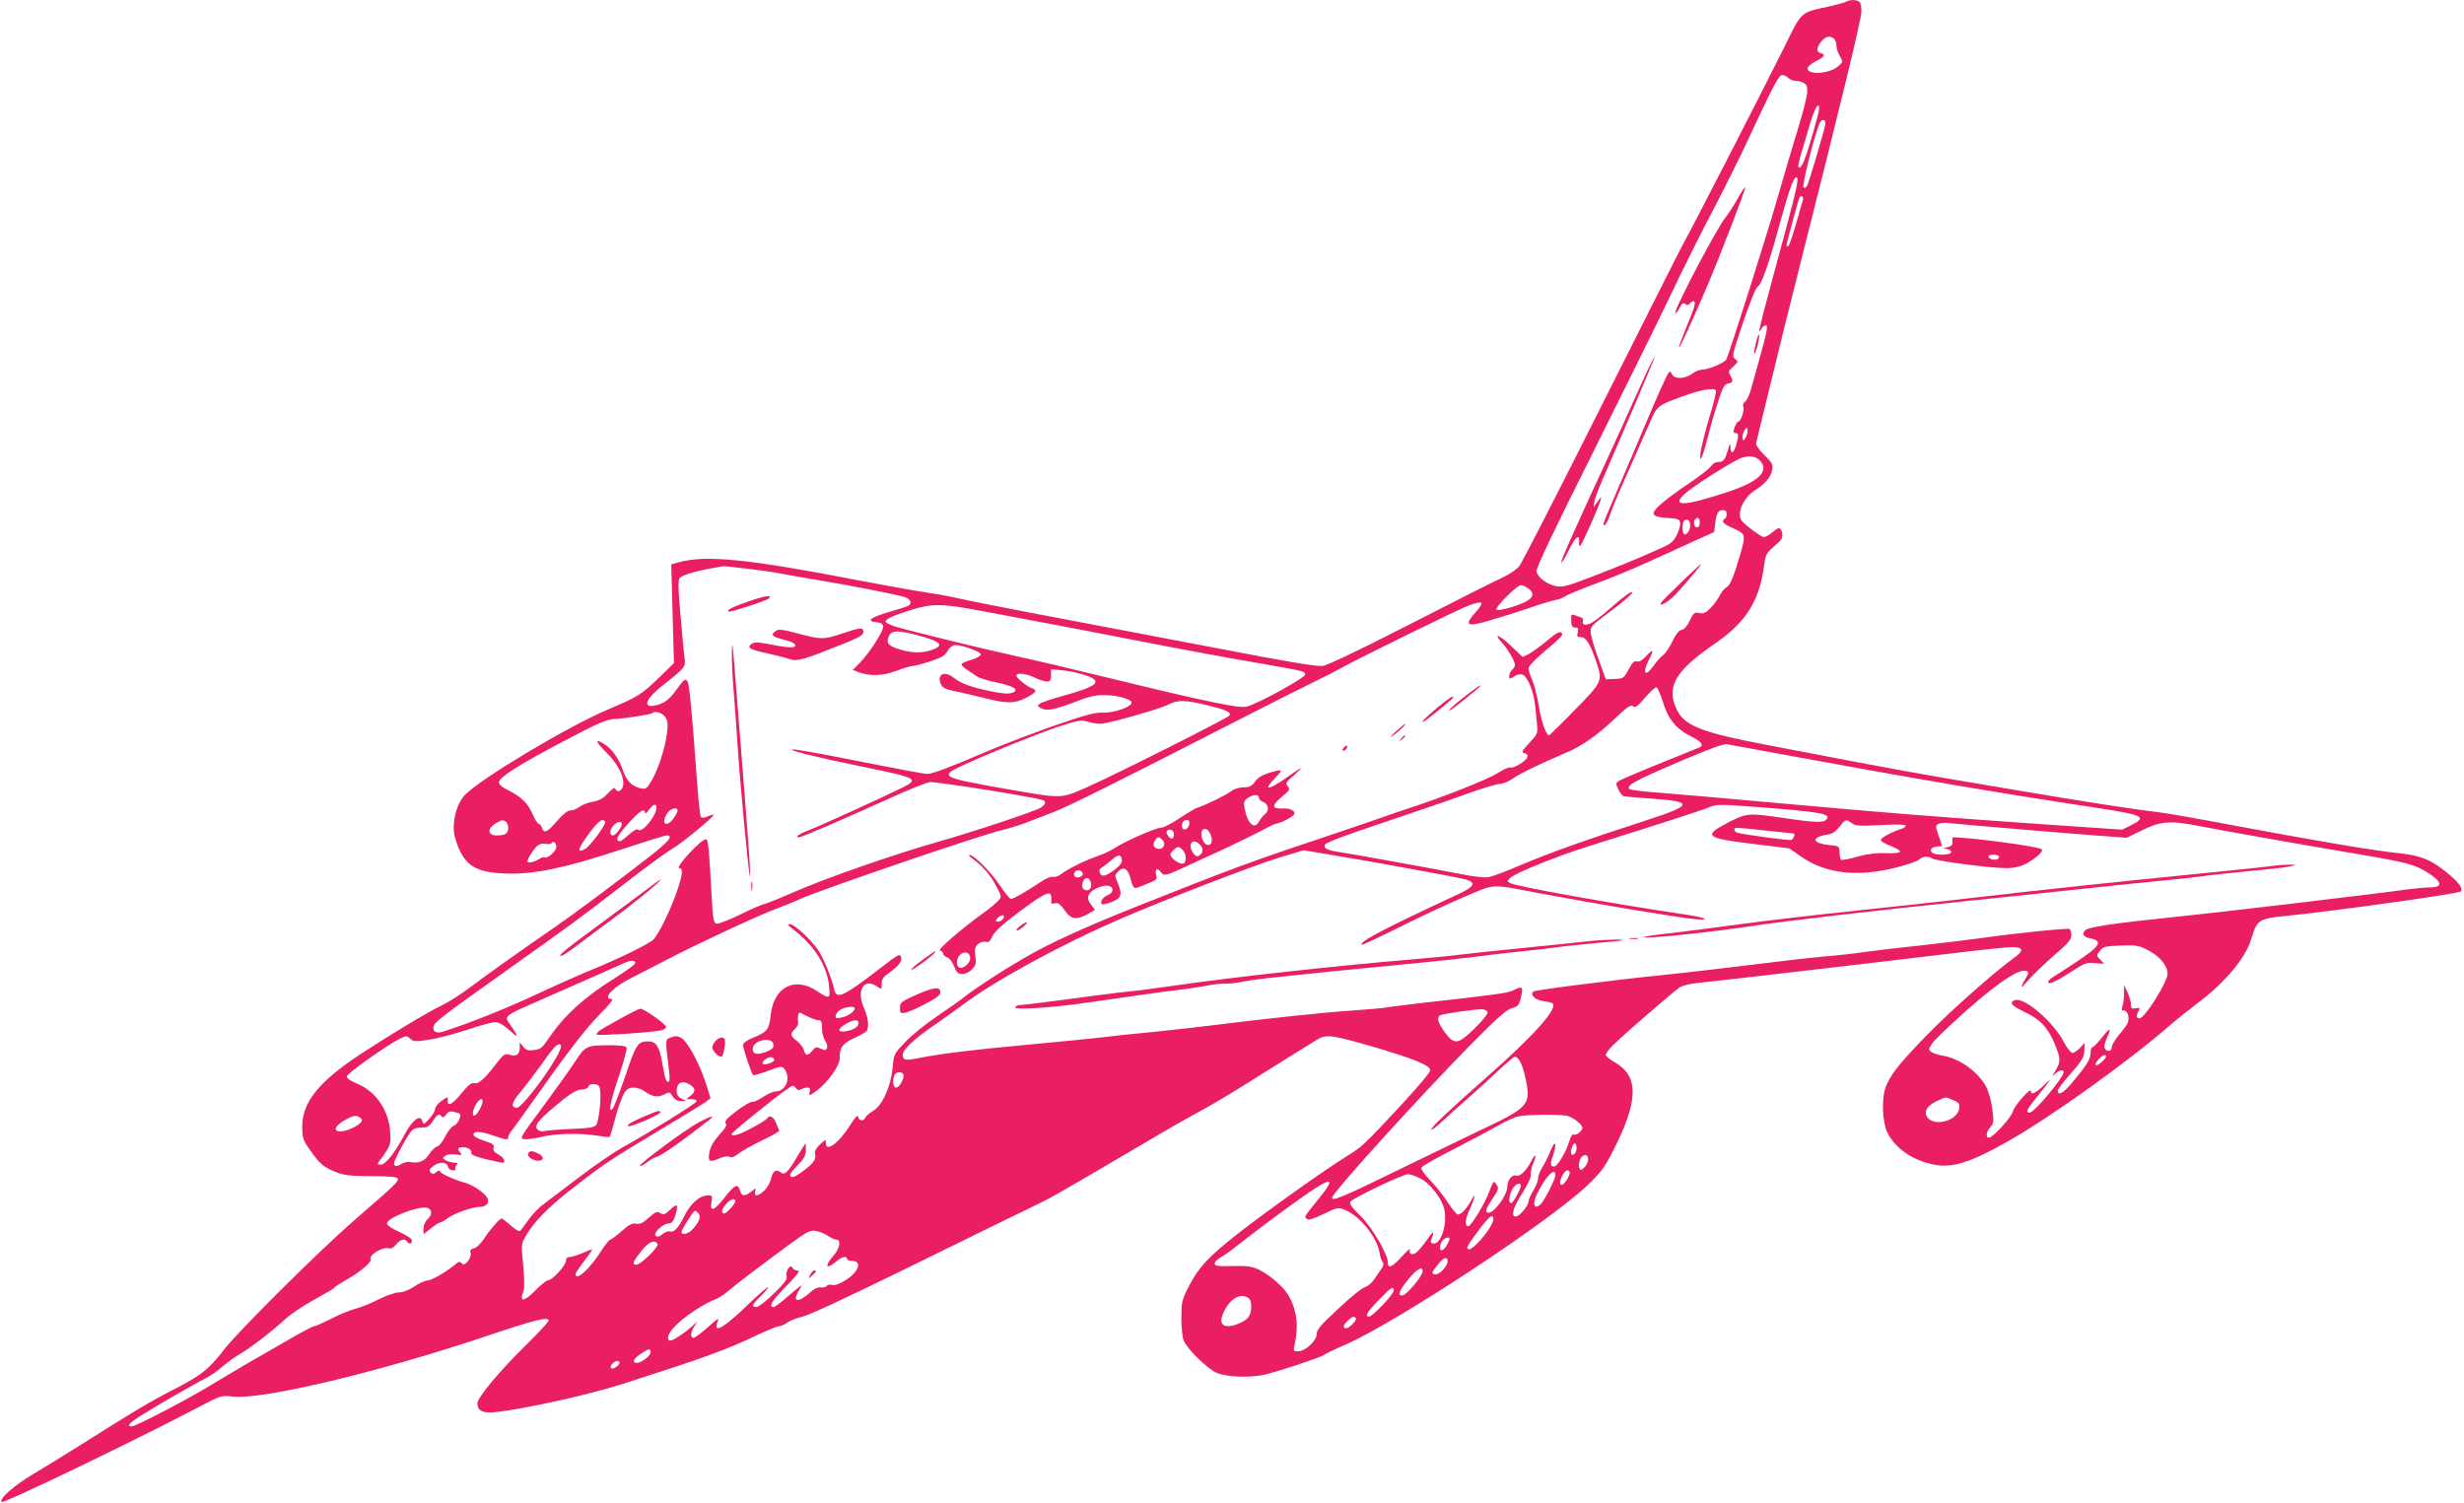 <?xml version="1.0" standalone="no"?>
<!DOCTYPE svg PUBLIC "-//W3C//DTD SVG 20010904//EN"
 "http://www.w3.org/TR/2001/REC-SVG-20010904/DTD/svg10.dtd">
<svg version="1.0" xmlns="http://www.w3.org/2000/svg"
 width="1280pt" height="781pt" viewBox="0 0 1280 781"
 preserveAspectRatio="xMidYMid meet">
<g transform="translate(0,781) scale(0.1,-0.1)"
fill="#e91e63" stroke="none">
<path d="M9590 7801 c-8 -5 -51 -16 -95 -26 -143 -31 -134 -22 -227 -212 -96
-194 -506 -993 -518 -1008 -4 -5 -193 -381 -421 -834 -227 -453 -424 -838
-438 -854 -14 -16 -52 -42 -85 -57 -34 -15 -252 -125 -484 -244 -288 -147
-434 -216 -455 -216 -48 0 -188 24 -557 95 -184 35 -504 96 -710 135 -371 70
-577 111 -655 129 -22 5 -89 17 -150 26 -60 9 -213 37 -340 61 -567 110 -788
132 -929 93 l-39 -11 7 -257 7 -256 -73 -71 c-97 -94 -111 -102 -268 -169
-211 -89 -668 -363 -746 -446 -47 -50 -70 -157 -49 -225 42 -138 99 -177 265
-182 144 -5 302 28 591 123 124 41 233 75 242 75 37 0 12 -31 -85 -107 -215
-166 -397 -302 -508 -378 -156 -107 -339 -237 -433 -308 -43 -32 -108 -74
-146 -92 -83 -41 -265 -151 -418 -251 -216 -142 -303 -250 -303 -376 0 -59 3
-69 41 -123 51 -73 71 -89 137 -115 43 -16 76 -20 182 -20 87 0 131 -4 136
-12 8 -13 -14 -34 -232 -223 -178 -155 -599 -573 -669 -665 -80 -103 -118
-134 -258 -206 -126 -64 -209 -114 -502 -299 -72 -45 -174 -108 -228 -140
-106 -63 -184 -132 -168 -148 9 -9 687 317 1019 491 120 63 123 64 180 57 156
-18 770 129 1337 320 234 79 305 96 305 75 0 -7 -54 -65 -119 -129 -131 -128
-251 -271 -251 -301 0 -39 29 -53 94 -46 154 17 479 89 656 145 443 142 541
178 702 255 54 25 105 46 114 46 9 0 28 8 42 18 15 11 48 24 74 30 44 11 193
80 533 246 83 41 276 135 430 211 154 75 296 144 315 154 38 19 253 144 512
297 92 55 213 124 269 154 56 30 158 90 228 134 191 120 352 220 394 246 47
27 74 24 266 -31 229 -66 321 -103 321 -129 0 -10 -66 -89 -147 -176 -194
-209 -208 -222 -283 -268 -111 -68 -430 -295 -566 -402 -158 -124 -208 -178
-259 -278 -36 -71 -38 -81 -38 -163 0 -49 5 -101 12 -116 17 -44 118 -143 168
-167 51 -24 174 -29 254 -11 68 16 290 89 304 101 6 5 57 30 113 54 266 116
1063 641 1259 829 68 65 91 96 131 175 134 262 137 389 13 462 -25 14 -46 31
-49 38 -2 7 16 32 40 55 60 59 314 278 344 298 14 9 58 20 97 23 40 4 261 29
492 56 231 27 443 52 470 55 28 3 179 21 336 40 157 19 307 35 332 35 57 0 62
-18 15 -52 -99 -70 -341 -284 -460 -407 -150 -155 -191 -208 -215 -277 -19
-57 -14 -175 11 -226 40 -83 131 -146 242 -168 94 -19 188 10 378 117 224 126
629 415 856 613 36 31 99 81 140 112 139 104 245 231 275 330 29 99 39 106
173 119 266 27 903 116 915 128 14 14 -9 47 -71 97 -85 70 -140 91 -262 103
-119 12 -431 65 -868 147 -163 31 -331 60 -372 65 -116 13 -381 54 -765 119
-563 95 -518 87 -1245 226 -359 68 -448 102 -489 187 -58 119 -10 201 201 346
160 110 230 223 253 410 7 54 11 59 76 115 20 17 24 42 10 65 -8 12 -15 9 -41
-12 -17 -15 -38 -27 -47 -27 -14 0 -99 63 -115 85 -28 37 8 120 69 158 53 34
82 68 89 105 6 28 1 37 -41 78 -28 28 -45 53 -42 63 2 9 34 142 72 296 37 154
105 429 151 610 225 889 324 1297 324 1338 0 14 -3 32 -6 41 -7 17 -49 21 -74
7z m-62 -193 c7 -7 12 -23 12 -36 0 -13 8 -37 18 -54 17 -29 17 -30 -10 -53
-45 -39 -158 -46 -158 -10 0 8 18 24 39 35 49 24 57 36 31 43 -26 7 -25 27 1
61 22 28 48 33 67 14z m-238 -203 c7 -8 25 -15 39 -15 15 0 35 -6 46 -14 25
-18 18 -62 -46 -271 -28 -93 -65 -217 -81 -275 -52 -187 -270 -875 -281 -889
-16 -19 -93 -51 -123 -51 -14 0 -38 -9 -53 -21 -40 -29 -92 -30 -106 -2 -11
21 -14 18 -43 -45 -18 -37 -63 -141 -101 -232 -38 -91 -101 -238 -140 -328
-39 -89 -71 -167 -71 -173 0 -24 20 5 36 53 9 28 48 121 87 207 38 86 88 199
111 251 45 104 42 101 174 150 92 34 166 48 176 32 3 -5 -12 -70 -35 -143 -22
-74 -42 -154 -45 -179 -8 -69 10 -30 40 88 14 57 39 140 54 185 22 67 31 83
50 85 25 4 27 13 10 43 -11 18 -9 23 16 45 27 24 27 26 10 39 -18 12 -16 21
41 190 37 109 66 180 76 186 19 9 60 125 108 304 51 185 76 258 90 263 19 6 9
-44 -61 -303 -138 -510 -141 -523 -117 -482 5 9 15 17 21 17 16 0 11 -23 -75
-329 -8 -30 -22 -60 -31 -67 -10 -7 -14 -18 -10 -28 7 -18 -13 -76 -26 -76 -5
0 -13 -13 -19 -30 -8 -24 -7 -30 5 -30 17 0 17 -12 3 -62 -12 -44 -29 -50 -30
-10 -1 23 -3 22 -12 -13 -16 -55 -24 -65 -52 -65 -14 0 -29 -9 -35 -20 -6 -11
-58 -52 -116 -91 -118 -79 -184 -135 -184 -155 0 -15 24 -23 90 -26 38 -3 46
-7 48 -25 2 -12 -6 -40 -18 -63 -17 -34 -32 -46 -78 -66 -31 -14 -66 -29 -77
-34 -36 -17 -168 -71 -301 -122 -106 -41 -138 -49 -167 -44 -51 10 -101 47
-105 78 -2 18 87 206 294 619 163 327 343 691 399 809 56 118 153 314 217 435
63 121 142 279 175 350 153 327 173 365 192 365 10 0 24 -7 31 -15z m160 -161
c0 -20 -56 -214 -77 -266 -8 -21 -19 -38 -24 -38 -14 0 -14 1 57 238 23 74 44
107 44 66z m32 -80 c-5 -33 -84 -298 -94 -318 -6 -11 -13 -15 -19 -9 -9 9 51
249 81 328 11 29 37 29 32 -1z m-116 -391 c-44 -159 -71 -243 -78 -243 -4 0
-8 2 -8 4 0 8 63 242 67 249 9 14 24 7 19 -10z m-297 -1235 c-11 -19 -14 -20
-17 -6 -2 9 2 27 9 40 11 19 14 20 17 6 2 -9 -2 -27 -9 -40z m71 -118 c55 -55
0 -111 -160 -164 -234 -78 -305 -80 -224 -8 41 37 240 163 285 181 39 16 78
12 99 -9z m-170 -279 c0 -11 -4 -23 -10 -26 -21 -13 -8 -27 45 -50 64 -29 65
-33 34 -139 -33 -114 -51 -156 -70 -167 -11 -5 -26 -24 -35 -42 -9 -18 -30
-47 -47 -65 -26 -26 -37 -31 -59 -27 -25 6 -30 2 -50 -39 -13 -28 -29 -46 -42
-48 -14 -2 -29 -21 -48 -59 -15 -32 -36 -63 -47 -71 -12 -8 -35 -34 -52 -58
-43 -59 -59 -40 -25 29 30 59 26 64 -15 20 -19 -20 -35 -29 -46 -25 -14 4 -24
-6 -43 -42 -24 -45 -27 -47 -71 -49 l-47 -2 -37 102 c-21 56 -39 118 -41 137
-4 34 -2 37 103 115 59 44 109 86 111 94 6 18 -40 -14 -121 -86 -34 -30 -75
-61 -90 -69 -30 -16 -52 -10 -43 11 2 7 -3 15 -12 18 -9 3 -25 8 -34 12 -15 6
-17 1 -16 -29 1 -29 5 -36 21 -36 15 0 18 -5 13 -25 -5 -21 -3 -25 18 -25 25
0 47 -35 80 -133 32 -95 30 -99 -113 -245 -71 -73 -132 -132 -134 -132 -15 0
-41 75 -53 150 -7 47 -22 107 -33 134 -12 26 -21 56 -21 65 0 10 39 50 89 92
50 41 89 78 87 83 -6 22 -25 14 -81 -34 -33 -27 -75 -57 -92 -67 l-33 -16 -60
57 c-60 58 -97 71 -48 18 30 -32 68 -98 68 -116 0 -8 -7 -19 -15 -26 -8 -7
-15 -21 -15 -31 0 -18 1 -19 25 -3 13 9 33 13 43 10 27 -9 60 -90 67 -162 3
-33 8 -78 10 -102 4 -40 1 -47 -40 -91 -41 -44 -43 -49 -25 -54 13 -3 18 -10
14 -21 -8 -21 -71 -59 -88 -53 -7 3 -36 -10 -64 -28 -45 -31 -293 -129 -467
-185 -38 -12 -92 -31 -120 -41 -27 -10 -144 -50 -260 -89 -426 -142 -512 -173
-1020 -375 -281 -112 -461 -194 -595 -272 -114 -66 -256 -159 -305 -198 -22
-18 -87 -64 -145 -103 -58 -39 -133 -99 -166 -134 -60 -63 -61 -63 -67 -136
-10 -98 -53 -194 -100 -222 -20 -12 -38 -27 -41 -35 -8 -21 -34 -19 -38 3 -3
12 -17 -3 -45 -48 -58 -91 -123 -137 -123 -88 0 21 -1 20 -31 -8 -20 -19 -28
-35 -25 -48 7 -28 -8 -50 -64 -91 -37 -27 -54 -35 -62 -27 -8 8 1 23 33 56 35
35 44 51 45 80 0 20 0 36 -2 36 -1 0 -20 -31 -42 -68 -50 -84 -66 -99 -87 -82
-22 18 -41 6 -49 -31 -3 -18 -18 -46 -33 -61 -32 -33 -58 -37 -50 -8 5 20 5
20 -20 0 -34 -27 -51 -25 -59 5 -10 39 -29 30 -79 -35 -54 -70 -79 -79 -69
-25 6 32 4 35 -18 35 -44 0 -91 -42 -124 -109 -31 -63 -54 -86 -77 -78 -7 2
-23 -4 -36 -15 -17 -13 -28 -15 -35 -8 -14 14 35 62 66 64 18 1 26 10 37 44 7
24 10 46 7 49 -3 4 -20 -6 -36 -22 -26 -25 -33 -28 -50 -17 -17 10 -25 7 -60
-24 -31 -28 -46 -35 -66 -31 -20 4 -37 -5 -75 -39 -27 -24 -54 -44 -59 -44 -5
0 -26 -26 -46 -57 -59 -94 -134 -162 -134 -122 0 6 21 37 46 70 25 32 43 59
40 59 -2 0 -25 -9 -51 -20 -26 -11 -55 -20 -66 -20 -12 0 -19 -7 -19 -20 0
-23 -70 -100 -91 -100 -8 0 -37 -22 -64 -50 -64 -65 -89 -67 -66 -7 6 15 5 66
-1 134 -11 110 -11 111 15 155 41 70 113 144 225 232 172 135 208 159 452 305
129 77 245 148 258 158 l23 18 -25 80 c-33 101 -95 216 -127 233 -18 11 -31
11 -53 3 -32 -13 -31 0 -10 -178 4 -35 3 -53 -4 -53 -13 0 -17 15 -32 100 -15
84 -32 110 -71 110 -56 0 -64 -12 -119 -175 -29 -85 -59 -163 -66 -172 -27
-36 -15 31 31 167 25 74 43 141 40 147 -3 9 -29 13 -83 13 -125 0 -131 -3
-184 -84 -25 -39 -101 -145 -168 -236 -119 -160 -122 -165 -96 -168 15 -2 55
4 90 12 70 18 202 21 290 6 33 -5 61 -8 63 -6 2 1 16 48 31 104 36 125 52 152
93 152 17 0 43 -8 57 -19 42 -29 68 -34 101 -17 28 15 30 14 45 -9 11 -17 26
-25 44 -25 l27 0 -25 13 c-18 9 -25 21 -25 41 0 39 26 54 61 36 37 -20 41 -39
13 -61 l-24 -19 28 0 c18 0 27 -5 25 -12 -4 -12 -249 -164 -388 -241 -41 -23
-138 -89 -214 -147 -76 -58 -162 -122 -189 -143 -28 -20 -65 -59 -83 -86 -19
-27 -38 -52 -43 -56 -6 -3 -28 10 -49 30 -22 19 -42 35 -46 35 -10 0 -64 -61
-93 -107 -15 -23 -38 -45 -51 -48 -17 -4 -22 -11 -17 -24 3 -11 -3 -28 -14
-42 -16 -19 -22 -21 -32 -12 -10 10 -16 10 -28 -1 -47 -40 -125 -86 -149 -88
-15 -1 -47 -15 -71 -32 -27 -18 -58 -30 -80 -30 -20 -1 -67 -17 -106 -37 -38
-20 -92 -41 -119 -48 -27 -7 -84 -30 -126 -52 -42 -21 -82 -39 -89 -39 -7 0
-70 -33 -139 -74 -70 -40 -161 -93 -202 -116 -41 -24 -124 -73 -185 -110 -127
-78 -399 -220 -421 -220 -30 0 -12 19 59 63 94 58 282 166 329 189 20 10 57
36 83 58 25 22 67 52 93 67 54 31 164 116 237 183 28 25 94 69 147 98 53 29
99 56 103 61 3 5 34 26 69 45 66 37 130 92 122 105 -13 20 63 66 93 56 13 -4
25 3 39 20 20 26 46 33 57 15 9 -15 25 -12 25 5 0 10 -26 27 -65 45 -39 17
-65 35 -65 44 0 30 168 94 210 81 26 -8 26 -37 0 -60 -11 -10 -20 -31 -20 -47
l0 -30 39 31 c21 17 43 31 49 31 5 0 21 9 35 20 32 25 130 60 167 60 36 0 55
22 41 48 -13 25 -79 69 -116 78 -45 11 -119 44 -127 56 -5 9 -11 8 -23 -2 -12
-10 -18 -11 -28 -1 -9 10 -7 17 12 32 31 25 71 25 78 -1 3 -12 14 -20 26 -20
11 0 17 3 14 7 -4 3 -2 12 4 20 9 10 7 13 -10 13 -12 0 -32 5 -43 11 -20 11
-21 12 -4 25 11 7 32 10 54 7 31 -5 35 -3 24 8 -18 19 -15 29 11 29 29 0 49
-13 45 -30 -2 -8 23 -19 72 -31 41 -10 81 -18 88 -19 23 0 12 25 -19 42 -22
13 -29 23 -25 36 5 15 -4 21 -49 36 -33 10 -55 23 -55 32 0 20 36 18 105 -6
68 -23 75 -24 75 -7 0 6 9 23 21 37 11 14 51 70 90 125 199 282 283 391 367
478 50 50 71 77 59 77 -50 0 7 62 98 107 33 17 123 63 200 103 152 79 476 230
565 262 30 11 87 34 125 51 116 51 930 329 1034 353 34 8 91 25 125 38 33 13
99 38 146 56 78 30 284 132 1015 506 149 76 306 155 350 176 44 21 100 50 125
64 95 53 619 310 673 330 32 12 60 17 63 12 3 -5 -10 -27 -30 -48 -62 -69 -48
-79 70 -44 49 14 141 43 204 64 63 22 126 41 140 43 14 1 36 10 50 19 14 9 88
40 165 68 77 29 190 75 250 103 61 27 166 75 235 107 l125 56 5 45 c7 54 15
69 41 69 12 0 19 -7 19 -19z m-140 -46 c0 -16 -6 -25 -15 -25 -15 0 -21 31 -8
43 13 14 23 6 23 -18z m-50 -14 c0 -29 -21 -57 -33 -44 -9 8 -9 58 0 66 16 17
33 5 33 -22z m-4895 -226 c66 -7 156 -21 200 -30 44 -8 123 -22 174 -30 136
-22 400 -74 439 -86 33 -11 42 -32 20 -46 -7 -4 -53 -19 -102 -33 -95 -28
-119 -47 -64 -52 22 -2 34 -9 36 -21 4 -22 -70 -138 -121 -190 l-37 -37 25
-10 c63 -24 128 -22 198 4 37 14 76 26 86 26 10 0 52 11 92 24 59 19 78 30 92
55 12 20 27 31 40 30 41 -1 132 -35 132 -48 0 -8 -21 -20 -47 -28 -26 -7 -49
-17 -52 -22 -4 -5 9 -18 27 -30 17 -11 41 -27 52 -35 11 -8 56 -22 100 -31 93
-19 123 -39 83 -54 -19 -7 -51 -5 -116 9 -101 21 -151 40 -189 70 -48 38 -88
16 -65 -35 8 -18 24 -26 69 -35 32 -6 102 -23 155 -36 122 -30 157 -30 218 1
54 27 61 40 30 50 -25 8 -80 53 -80 66 0 16 54 10 95 -11 22 -11 50 -20 62
-20 19 0 23 5 23 31 l0 32 58 -5 c32 -3 84 -14 115 -24 101 -32 73 -59 -115
-110 -54 -15 -106 -32 -115 -39 -16 -12 -16 -14 10 -26 30 -14 68 -5 200 45
46 18 86 26 125 25 66 -1 134 -19 140 -37 7 -21 -86 -56 -148 -54 -44 1 -92
-12 -245 -65 -104 -36 -253 -93 -330 -125 -215 -92 -308 -127 -334 -128 -25 0
-78 10 -485 90 -114 22 -213 39 -219 37 -19 -6 112 -38 368 -91 283 -58 293
-63 198 -110 -97 -48 -435 -202 -486 -221 -46 -17 -70 -35 -47 -35 14 0 236
96 469 202 97 44 192 82 211 85 30 4 545 -78 585 -93 21 -8 19 -20 -7 -39 -26
-18 -354 -127 -541 -180 -210 -59 -586 -190 -730 -254 -76 -33 -150 -64 -165
-67 -15 -3 -73 -28 -129 -56 -55 -27 -109 -48 -120 -46 -16 3 -19 18 -26 138
-14 261 -18 300 -30 300 -27 -1 -164 -150 -138 -150 20 0 18 -32 -10 -113 -34
-102 -99 -235 -127 -260 -26 -23 -178 -98 -316 -154 -61 -25 -181 -78 -266
-118 -175 -82 -366 -159 -511 -205 -32 -10 -52 1 -47 26 4 23 40 51 348 270
403 287 386 274 665 489 99 77 200 150 225 164 47 26 223 171 217 178 -3 2
-16 -2 -31 -8 -16 -8 -30 -9 -35 -3 -5 5 -16 117 -25 249 -19 265 -34 429 -43
451 -9 23 -19 17 -57 -36 -39 -55 -66 -75 -113 -85 -70 -14 -48 38 49 112 107
84 111 89 104 136 -3 23 -13 122 -21 221 -12 131 -13 182 -5 192 18 20 90 40
230 63 3 0 59 -6 125 -14z m4053 -101 c36 -25 28 -52 -21 -74 -58 -26 -135
-45 -144 -37 -9 10 107 127 127 127 9 0 26 -7 38 -16z m-2838 -118 c201 -37
698 -132 844 -161 166 -33 470 -89 651 -120 178 -31 185 -33 185 -49 0 -17
-239 -149 -304 -167 -36 -10 -212 26 -711 148 -192 47 -408 98 -480 113 -166
36 -576 136 -637 156 -27 9 -48 20 -48 24 0 14 38 32 135 62 109 34 158 33
365 -6z m-333 -126 c123 -33 141 -53 72 -77 -49 -17 -104 -16 -167 4 -60 19
-70 32 -54 69 14 30 45 31 149 4z m3871 -345 c27 -91 70 -143 148 -181 52 -26
67 -46 42 -57 -7 -3 -102 -41 -210 -85 -109 -44 -204 -85 -212 -91 -12 -10
-12 -16 1 -42 8 -17 20 -32 27 -35 6 -2 73 -8 150 -13 215 -15 210 -34 -27
-111 -304 -98 -512 -172 -652 -232 -77 -33 -156 -63 -175 -65 -20 -3 -83 4
-140 16 -131 26 -579 107 -641 116 -56 8 -74 18 -66 38 3 9 122 54 304 114
164 55 362 123 441 152 78 28 153 50 165 49 12 -1 43 12 67 28 40 28 136 74
285 138 74 31 158 91 246 175 64 60 81 72 93 62 11 -9 23 -1 61 44 26 30 53
55 59 55 6 0 21 -34 34 -75z m-2365 -19 c98 -24 124 -36 114 -53 -9 -14 -612
-317 -746 -375 -136 -59 -118 -58 -435 -3 -320 57 -329 62 -198 122 149 68
378 160 491 198 101 33 117 36 151 26 20 -6 50 -11 66 -11 38 0 310 77 354
100 48 25 89 24 203 -4z m-2817 -61 c13 -20 15 -37 9 -83 -9 -76 -46 -190 -80
-247 -25 -43 -29 -46 -58 -40 -44 10 -74 40 -92 95 -18 56 -54 106 -92 132
-55 36 -52 17 5 -39 64 -63 99 -134 88 -178 -7 -26 -31 -34 -40 -12 -3 8 -16
-1 -38 -24 -25 -27 -44 -38 -78 -44 -25 -4 -56 -16 -69 -26 -13 -11 -34 -19
-47 -19 -15 0 -38 -18 -70 -55 -51 -59 -69 -67 -79 -35 -3 11 -11 20 -16 20
-6 0 -21 24 -34 54 -25 56 -58 88 -133 125 -29 15 -42 28 -40 39 5 27 109 92
337 212 182 96 223 113 265 115 56 3 188 23 195 31 13 13 52 1 67 -21z m5859
-204 c589 -109 1088 -194 1560 -265 264 -40 282 -49 194 -94 l-45 -22 -440 30
c-543 38 -819 60 -1369 110 -236 22 -500 44 -585 51 -85 6 -159 15 -165 20
-19 18 25 42 251 139 152 65 237 97 254 94 14 -3 169 -31 345 -63z m-5905
-268 c0 -40 -75 -132 -93 -114 -7 7 -22 0 -49 -24 -21 -19 -42 -35 -47 -35
-28 0 -16 27 41 90 60 67 88 85 88 58 0 -7 10 -1 21 15 24 31 39 35 39 10z
m5686 7 c361 -27 417 -37 393 -66 -15 -19 -57 -18 -219 6 -186 27 -195 27
-289 -21 -137 -71 -124 -83 126 -113 l188 -23 60 -42 c128 -90 294 -109 494
-58 57 14 111 33 121 42 20 18 43 19 71 4 25 -13 303 -49 382 -49 61 0 107 18
162 64 20 16 27 28 20 35 -14 13 -368 61 -458 61 -5 0 -7 -10 -5 -22 2 -16 -3
-23 -22 -28 l-25 -6 24 -6 c13 -4 20 -11 16 -17 -7 -12 -64 -15 -89 -5 -26 10
-18 33 13 36 l30 3 -18 53 c-17 49 -17 53 -2 62 10 5 35 7 57 4 64 -7 607 -53
771 -65 l151 -11 76 37 c98 49 147 53 289 26 133 -26 528 -96 824 -146 268
-45 309 -56 377 -100 73 -46 77 -75 11 -75 -24 0 -77 -5 -117 -10 -176 -25
-987 -121 -1223 -145 -297 -30 -435 -51 -452 -67 -20 -20 -11 -35 27 -43 65
-14 50 -40 -69 -119 -53 -35 -108 -71 -123 -80 -16 -9 -28 -21 -28 -27 0 -17
40 1 120 53 69 45 79 49 123 45 l48 -4 -21 22 c-20 22 -21 22 -1 46 17 22 28
24 108 27 80 3 93 1 143 -25 59 -30 100 -80 100 -121 0 -44 -118 -232 -146
-232 -16 0 -18 14 -4 39 8 15 6 17 -15 13 -21 -4 -25 0 -25 19 0 13 -8 42 -18
63 l-18 39 0 -44 c0 -24 -4 -54 -8 -66 -6 -18 -5 -23 8 -23 20 0 31 -42 17
-68 -5 -10 -26 -38 -46 -61 -19 -24 -35 -51 -35 -62 0 -23 -28 -25 -37 -3 -3
9 2 31 11 50 27 57 18 59 -24 5 -22 -28 -45 -51 -50 -51 -6 0 -10 -14 -10 -31
0 -31 -19 -62 -98 -156 -43 -52 -72 -67 -72 -39 0 7 25 41 55 75 71 80 83 99
83 139 l1 34 -24 -26 c-13 -14 -31 -26 -39 -26 -8 0 -29 26 -46 59 -57 107
-206 233 -254 215 -31 -12 -15 -30 53 -62 80 -37 121 -82 157 -170 29 -71 29
-88 3 -132 -20 -32 -20 -34 -2 -17 22 19 43 22 43 7 0 -28 -153 -210 -176
-210 -23 0 -16 15 29 71 88 109 92 116 46 72 -45 -43 -69 -54 -69 -31 0 22
-87 -77 -94 -107 -8 -31 -104 -135 -124 -135 -19 0 -14 32 7 54 18 19 19 28
11 93 -5 40 -19 91 -30 113 -41 80 -139 152 -229 166 -22 4 -48 12 -58 19 -16
12 -16 15 8 49 14 19 97 98 184 175 160 141 266 210 301 197 14 -5 14 -10 -5
-42 -32 -54 -25 -54 23 2 24 27 83 83 130 124 69 59 86 79 86 101 0 15 -4 30
-9 33 -9 6 -301 -24 -471 -49 -58 -8 -193 -24 -300 -36 -107 -11 -238 -27
-290 -34 -52 -8 -149 -19 -215 -24 -66 -6 -172 -18 -235 -26 -144 -18 -513
-62 -600 -70 -241 -24 -667 -78 -675 -86 -18 -18 10 -44 53 -50 23 -3 45 -8
48 -12 27 -27 -98 -167 -343 -383 -197 -173 -295 -266 -288 -273 3 -2 27 15
53 40 26 25 83 76 127 114 44 39 117 105 162 147 45 43 86 78 91 78 22 0 43
-43 58 -118 27 -130 14 -145 -220 -256 -61 -29 -256 -123 -432 -209 -301 -147
-354 -169 -354 -149 0 24 451 522 725 800 129 131 179 175 207 184 38 11 41
16 53 76 7 36 -1 40 -44 17 -27 -14 -96 -23 -471 -65 -96 -11 -184 -22 -195
-25 -11 -2 -90 -9 -175 -15 -151 -10 -456 -43 -710 -75 -69 -9 -213 -25 -320
-36 -107 -10 -230 -23 -274 -29 -43 -5 -203 -21 -355 -35 -304 -28 -468 -48
-579 -70 -80 -16 -92 -14 -92 16 0 27 60 83 164 154 48 33 117 82 154 110 165
123 505 308 797 435 230 100 713 287 844 326 l123 37 126 -21 c173 -28 624
-110 692 -125 86 -19 80 -39 -27 -88 -376 -175 -504 -242 -489 -257 3 -2 89
38 193 90 103 52 255 123 336 157 169 72 134 70 397 20 258 -49 731 -128 805
-134 89 -7 58 8 -50 24 -395 59 -874 145 -909 163 -18 10 -18 10 0 28 24 24
252 116 404 163 351 110 599 190 625 202 37 17 60 17 221 5z m-5576 -21 c0 -6
-9 -24 -21 -40 -37 -52 -68 -27 -33 26 16 25 54 35 54 14z m-896 -55 c9 -4 16
-18 16 -34 0 -30 -15 -40 -60 -40 -49 0 -50 38 -1 65 32 17 26 16 45 9z m520
-3 c7 -11 -79 -128 -104 -141 -46 -25 -40 -1 21 81 48 65 70 81 83 60z m6475
-7 c20 -15 42 -16 152 -10 81 4 129 3 129 -3 0 -5 -10 -13 -22 -17 -48 -14
-108 -47 -108 -58 0 -6 24 -20 53 -31 28 -11 50 -24 47 -30 -3 -6 -34 -9 -72
-7 -46 2 -92 -3 -148 -18 -44 -13 -84 -20 -87 -16 -3 3 -6 20 -7 38 -1 32 -2
33 -53 38 -90 9 -97 40 -12 54 28 4 45 16 65 41 30 40 32 41 63 19z m-6389 -4
c0 -19 -32 -60 -46 -60 -19 0 -18 29 3 52 18 20 43 24 43 8z m5945 -35 c77 -8
141 -15 143 -15 9 0 -1 -29 -12 -33 -12 -5 -254 28 -283 38 -7 2 -13 9 -13 15
0 13 -2 13 165 -5z m-6285 -85 c0 -21 -47 -63 -61 -54 -5 3 -19 -2 -31 -10
-22 -15 -58 -22 -58 -11 0 14 30 62 49 79 14 12 28 16 45 12 14 -3 28 -1 31 4
9 15 25 2 25 -20z m7494 -49 c3 -5 -1 -11 -9 -15 -18 -6 -45 2 -45 15 0 12 47
12 54 0z m-7084 -554 c0 -7 -48 -42 -107 -79 -154 -95 -263 -194 -341 -310
-38 -55 -42 -58 -85 -64 -24 -3 -36 2 -49 19 l-18 22 0 -25 c0 -37 -16 -50
-51 -40 -27 8 -32 5 -73 -48 -60 -79 -91 -105 -113 -99 -13 4 -31 -10 -67 -54
-46 -57 -73 -71 -70 -35 2 21 -1 20 -36 -6 -17 -12 -30 -30 -30 -40 0 -10 -13
-32 -30 -50 -28 -31 -30 -32 -36 -12 -10 37 -51 7 -90 -66 -52 -98 -101 -160
-125 -160 -20 0 -21 1 -5 23 56 76 57 80 53 147 -7 112 -75 211 -173 251 -36
15 -54 28 -52 38 3 16 202 157 271 193 37 18 40 19 58 2 17 -16 27 -16 98 -5
44 6 132 30 197 51 65 22 131 40 146 40 19 0 43 -14 75 -42 35 -33 43 -37 33
-18 -7 14 -22 37 -34 53 -26 35 -18 42 89 90 297 130 474 209 500 221 38 18
65 20 65 3z m4428 -255 c2 -8 -27 -45 -66 -83 -88 -86 -107 -89 -157 -21 -37
51 -44 79 -20 89 24 9 187 31 214 30 14 -1 26 -8 29 -15z m-4846 -249 c-66
-111 -176 -248 -197 -248 -34 0 -27 29 20 84 25 30 73 93 107 140 67 96 87
116 101 102 6 -6 -5 -35 -31 -78z m8058 19 c0 -14 -46 -53 -53 -45 -4 3 3 17
15 30 22 23 38 30 38 15z m-6247 -94 c6 -19 -21 -68 -38 -68 -16 0 -20 35 -9
64 7 19 40 21 47 4z m-1575 -88 c5 -51 -8 -156 -21 -174 -10 -13 -37 -17 -132
-21 -66 -3 -128 -8 -138 -11 -10 -3 -24 0 -32 6 -26 22 0 52 137 163 41 32 69
47 89 47 18 0 32 6 36 16 3 9 15 14 32 12 22 -3 27 -9 29 -38z m7028 -45 c30
-12 35 -19 32 -42 -8 -68 -138 -100 -169 -42 -15 28 5 57 54 80 51 22 41 22
83 4z m-7641 -17 c-11 -36 -35 -69 -45 -63 -10 6 3 50 22 72 17 21 30 15 23
-9z m-116 -54 c10 -9 -13 -57 -30 -61 -11 -3 -31 -27 -45 -55 -14 -28 -34 -53
-45 -55 -10 -3 -28 -21 -40 -39 -22 -36 -53 -49 -96 -41 -15 3 -37 -2 -50 -11
-17 -10 -27 -12 -34 -5 -7 7 6 39 41 102 54 95 50 91 123 95 10 1 26 16 37 34
20 33 34 40 45 21 5 -6 13 -3 22 10 11 16 21 20 41 15 15 -4 29 -8 31 -10z
m-509 -33 c0 -25 -96 -69 -126 -57 -23 9 -3 36 46 62 32 17 48 21 62 13 10 -5
18 -13 18 -18z m6259 23 c31 -7 81 -45 81 -63 0 -16 -30 -40 -44 -35 -8 3 -17
-10 -25 -38 -15 -51 -61 -128 -77 -128 -20 0 -22 12 -8 52 26 76 12 91 -16 18
-8 -19 -24 -52 -37 -72 -13 -21 -23 -48 -23 -60 0 -13 -11 -41 -25 -63 -13
-22 -25 -48 -25 -57 0 -22 -48 -78 -66 -78 -27 0 -14 48 34 121 28 44 46 83
44 95 -2 12 4 39 13 60 21 50 11 56 -13 7 -25 -47 -57 -77 -76 -70 -20 8 -46
-25 -46 -59 0 -42 -67 -134 -97 -134 -21 0 -15 21 21 74 28 41 32 52 23 68 -7
10 -14 18 -17 18 -3 0 -14 -23 -24 -52 -20 -56 -94 -178 -108 -178 -20 0 -18
33 6 86 28 61 35 98 9 49 -20 -39 -53 -75 -69 -75 -6 0 -31 29 -54 65 -23 35
-64 87 -92 115 -27 28 -48 57 -45 64 3 7 74 48 159 91 84 43 188 98 232 123
43 25 92 48 110 52 39 10 213 12 255 4z m51 -168 c0 -24 -16 -43 -27 -32 -8 8
6 56 17 56 6 0 10 -11 10 -24z m60 -59 c0 -13 -9 -32 -20 -42 -18 -17 -20 -17
-26 -1 -4 10 -2 28 4 42 15 31 42 32 42 1z m-96 -65 c3 -5 -4 -23 -15 -42 -27
-43 -48 -27 -25 19 16 31 30 39 40 23z m-74 -17 c0 -20 -55 -128 -75 -149 -36
-36 -48 0 -18 57 45 89 93 136 93 92z m-703 -16 c44 -21 100 -88 121 -144 26
-69 -6 -195 -49 -195 -13 0 -19 5 -16 13 20 53 15 57 -16 12 -19 -27 -44 -58
-55 -68 -23 -21 -46 -14 -38 12 3 9 -15 -8 -42 -37 -50 -55 -72 -65 -72 -32 0
44 -82 184 -143 244 -46 45 -58 62 -51 74 12 18 271 142 298 142 11 0 39 -9
63 -21z m-522 -101 c-83 -103 -80 -97 -67 -110 8 -8 32 -1 87 25 75 36 77 36
113 21 76 -31 164 -140 178 -219 3 -22 11 -46 17 -52 6 -9 4 -20 -7 -35 -9
-13 -26 -38 -39 -56 -12 -18 -33 -35 -47 -39 -14 -3 -76 -53 -137 -111 -92
-85 -113 -109 -113 -132 0 -35 -59 -90 -97 -90 -24 0 -25 2 -18 33 21 99 14
169 -26 248 -23 46 -100 115 -159 143 -37 17 -61 21 -137 19 -77 -2 -93 0 -93
13 0 8 14 23 31 32 17 9 50 32 73 51 22 18 100 77 171 131 318 237 381 267
270 128z m1045 62 c0 -19 -40 -90 -50 -90 -15 0 -12 37 5 70 15 29 45 42 45
20z m-4080 -79 c0 -16 -51 -71 -61 -65 -14 8 -11 19 12 48 20 25 49 35 49 17z
m-191 -65 c14 -17 3 -45 -32 -83 -20 -23 -57 -31 -57 -14 0 14 62 111 70 111
4 0 13 -6 19 -14z m4119 -58 c-21 -45 -96 -128 -115 -128 -22 0 -12 18 53 105
39 52 60 73 67 66 8 -8 6 -21 -5 -43z m-3446 -59 c15 -10 34 -19 43 -19 26 0
17 -47 -15 -83 -48 -55 -40 -75 12 -32 30 26 58 33 58 15 0 -5 11 -10 25 -10
58 0 35 -62 -40 -105 -27 -17 -52 -24 -64 -20 -11 3 -22 1 -26 -5 -4 -6 -17
-10 -30 -8 -13 2 -34 -6 -47 -18 -71 -65 -107 -63 -67 4 22 35 19 33 -49 -25
-40 -35 -77 -63 -82 -63 -30 0 -12 31 61 105 65 67 78 85 62 85 -12 0 -23 6
-26 13 -8 24 -37 -13 -31 -39 5 -19 -7 -36 -66 -94 -39 -38 -80 -70 -90 -70
-29 0 -25 11 20 55 22 21 40 43 40 48 0 5 -46 -35 -103 -89 -101 -97 -151
-134 -164 -121 -3 4 -1 19 6 33 9 20 -2 14 -51 -30 -35 -31 -69 -56 -75 -56
-18 0 -16 31 4 60 l16 25 -29 -26 c-44 -39 -106 -79 -116 -73 -30 19 28 89
131 156 41 27 86 51 100 55 14 3 49 25 76 48 55 46 149 117 313 238 98 71 110
78 142 72 19 -3 47 -15 62 -26z m3228 -14 c0 -14 -25 -55 -36 -59 -17 -6 -18
17 -4 45 9 16 40 28 40 14z m-4114 -27 c9 -14 -87 -108 -110 -108 -24 0 -20
14 24 69 39 50 71 64 86 39z m4104 -92 c0 -22 -40 -66 -61 -66 -26 0 -24 9 12
53 29 36 49 41 49 13z m-130 -49 c0 -27 -84 -127 -107 -127 -24 0 -13 28 33
84 43 53 74 71 74 43z m-150 -102 c0 -19 -111 -135 -128 -135 -24 0 -11 23 50
86 63 66 78 75 78 49z m-759 -35 c14 -8 19 -21 19 -48 -1 -46 -16 -67 -63 -87
-77 -32 -111 -9 -82 55 32 70 83 103 126 80z m562 -107 c9 -9 -33 -53 -50 -53
-19 0 -16 17 9 40 23 21 31 24 41 13z m-3663 -177 c0 -19 -48 -56 -72 -56 -27
0 -18 21 22 48 38 26 50 28 50 8z m-162 -58 c-6 -16 -36 -34 -44 -25 -9 9 15
37 33 37 8 0 13 -5 11 -12z"/>
<path d="M9025 6775 c-21 -37 -49 -80 -62 -96 -44 -52 -271 -485 -260 -496 3
-2 13 9 22 27 12 24 19 29 29 21 10 -8 17 -7 26 4 7 8 16 13 20 10 11 -7 1
-37 -45 -148 -20 -49 -35 -90 -33 -92 4 -4 72 145 145 315 68 160 204 512 199
517 -2 3 -21 -25 -41 -62z"/>
<path d="M9122 6030 c-7 -29 -11 -55 -9 -57 7 -6 30 84 25 98 -2 6 -9 -12 -16
-41z"/>
<path d="M8557 5883 c-19 -43 -57 -125 -83 -183 -25 -58 -89 -197 -141 -310
-167 -361 -223 -488 -222 -501 0 -8 17 19 37 60 37 74 59 92 55 44 -1 -16 1
-23 7 -17 11 11 94 198 104 234 7 23 6 23 -14 -5 l-22 -30 5 30 c2 17 25 77
51 135 120 275 265 615 262 617 -1 2 -19 -32 -39 -74z"/>
<path d="M8719 4770 c-92 -88 -108 -107 -82 -99 17 6 51 32 75 59 74 83 130
150 125 150 -3 0 -56 -49 -118 -110z"/>
<path d="M7613 4195 c-65 -50 -109 -92 -72 -70 21 13 149 117 149 121 0 7 -4
4 -77 -51z"/>
<path d="M7462 4130 c-66 -56 -90 -82 -59 -64 18 11 147 116 147 120 0 13 -24
-3 -88 -56z"/>
<path d="M7250 4009 c-27 -25 -33 -33 -15 -21 28 18 73 62 64 62 -2 0 -24 -19
-49 -41z"/>
<path d="M7279 3973 c-13 -16 -12 -17 4 -4 9 7 17 15 17 17 0 8 -8 3 -21 -13z"/>
<path d="M6980 3925 c-8 -9 -8 -15 -2 -15 12 0 26 19 19 26 -2 2 -10 -2 -17
-11z"/>
<path d="M6683 3770 c-98 -69 -124 -68 -56 2 41 42 38 44 -35 23 -35 -11 -58
-25 -72 -45 -17 -24 -29 -30 -59 -30 -22 0 -49 -8 -62 -18 -26 -21 -141 -77
-177 -87 -12 -4 -55 -29 -95 -56 -40 -27 -83 -49 -96 -49 -27 0 -186 -70 -241
-106 -19 -13 -60 -32 -90 -42 -66 -23 -155 -67 -189 -94 -13 -10 -32 -16 -41
-13 -10 3 -38 -9 -66 -28 -68 -46 -139 -87 -152 -87 -6 0 -31 31 -57 69 -46
70 -137 161 -159 160 -6 0 2 -10 19 -22 52 -38 90 -83 120 -140 29 -55 29 -56
10 -77 -11 -12 -42 -38 -70 -58 -121 -87 -248 -197 -232 -200 9 -2 17 -9 17
-17 0 -7 9 -15 20 -18 11 -3 26 -22 36 -46 13 -34 21 -41 43 -41 16 0 37 10
51 25 19 20 22 31 17 68 -5 36 -3 48 13 62 11 10 28 15 40 12 16 -4 23 2 35
28 10 25 49 60 142 130 147 109 170 117 164 53 -2 -12 4 -15 17 -11 20 5 26 0
63 -49 25 -34 57 -36 109 -7 l38 22 -20 28 c-18 24 -20 33 -10 53 12 27 78 53
106 43 24 -10 19 -36 -9 -47 -26 -10 -43 -36 -31 -47 3 -3 26 2 51 11 51 20
57 39 30 103 -15 35 -14 38 5 57 28 28 51 12 65 -45 12 -47 16 -49 55 -32 14
6 38 16 54 22 23 9 27 16 22 35 -8 32 5 41 24 16 18 -23 23 -22 160 42 36 17
90 42 120 55 68 30 246 118 280 137 14 8 36 17 50 20 14 3 40 15 58 26 29 18
32 23 21 36 -7 8 -26 15 -43 14 -71 -4 -75 13 -14 63 38 32 41 37 28 52 -13
16 -10 22 30 56 61 53 48 49 -37 -11z m-143 -104 c0 -8 9 -17 19 -21 30 -9 37
-45 13 -64 -11 -9 -25 -26 -31 -38 -24 -46 -61 -13 -76 69 -6 30 -3 38 16 52
29 20 59 21 59 2z m-362 -138 c-4 -29 -38 -38 -38 -10 0 22 8 32 27 32 9 0 13
-8 11 -22z m116 -71 c8 -35 -20 -50 -40 -22 -17 24 -18 62 -1 68 16 6 33 -12
41 -46z m-199 33 c4 -6 4 -18 1 -27 -5 -12 -9 -13 -21 -3 -8 7 -15 19 -15 26
0 16 26 19 35 4z m-55 -45 c17 -20 5 -45 -20 -45 -11 0 -23 7 -26 15 -6 15 11
45 26 45 4 0 13 -7 20 -15z m196 -26 c19 -21 12 -48 -14 -57 -16 -5 -44 42
-36 62 8 22 27 20 50 -5z m-92 -25 c18 -17 21 -59 6 -69 -17 -10 -69 24 -70
47 0 9 30 38 40 38 5 0 16 -7 24 -16z m-316 -51 c2 -14 -10 -30 -39 -52 -48
-35 -67 -39 -76 -14 -4 11 0 21 12 27 10 6 32 23 49 38 35 31 50 31 54 1z
m-203 -73 c0 -8 -10 -16 -22 -18 -22 -3 -32 16 -16 32 12 11 38 2 38 -14z m43
-51 c3 -28 -16 -43 -38 -29 -8 5 -10 17 -6 35 9 34 40 30 44 -6z m-461 -186
c-8 -9 -21 -13 -27 -11 -9 3 -8 9 4 21 10 9 22 14 28 11 6 -4 4 -12 -5 -21z
m-167 -203 c0 -23 -36 -54 -55 -47 -22 9 -18 53 7 71 25 17 48 6 48 -24z"/>
<path d="M5300 3000 c-14 -10 -22 -21 -19 -24 2 -3 18 6 34 19 35 29 22 33
-15 5z"/>
<path d="M4114 2987 c113 -84 182 -191 193 -300 7 -67 2 -69 -62 -26 -118 79
-227 21 -242 -128 -7 -70 -18 -85 -89 -113 -36 -15 -54 -28 -54 -39 0 -18 43
-147 52 -156 2 -3 37 7 78 22 70 26 73 26 86 8 34 -46 6 -115 -47 -115 -13 0
-43 -14 -67 -30 -24 -16 -49 -27 -55 -24 -7 2 -43 -19 -80 -47 -51 -39 -65
-54 -57 -64 8 -9 -1 -25 -34 -61 -31 -35 -46 -62 -51 -92 -8 -48 0 -52 57 -28
21 9 40 11 48 6 9 -6 26 0 49 19 20 15 76 46 124 69 49 23 87 45 85 49 -3 5
-10 23 -17 41 -13 31 -34 42 -46 22 -9 -14 -125 -77 -157 -85 -17 -4 -28 -3
-28 3 0 9 235 199 296 239 24 16 27 16 38 1 8 -11 17 -14 27 -7 8 5 22 9 33 9
13 0 17 -5 13 -20 -7 -26 -3 -25 38 6 56 42 118 130 117 165 -1 56 14 78 75
106 32 15 61 31 65 37 14 20 8 70 -12 115 -44 96 -3 165 68 115 21 -15 22 -14
22 15 0 21 8 35 26 48 60 42 82 67 75 90 -6 21 -13 17 -111 -59 -187 -144
-224 -162 -236 -110 -14 63 -56 166 -83 205 -39 57 -126 137 -148 136 -14 0
-12 -5 11 -22z m326 -415 c0 -17 -36 -42 -69 -48 -29 -6 -33 -4 -29 12 2 10
14 24 28 31 29 14 70 17 70 5z m-245 -42 c22 -11 47 -20 57 -20 14 0 18 -8 18
-40 0 -23 7 -52 16 -65 9 -14 14 -32 10 -40 -4 -12 -10 -13 -32 -3 -23 11 -28
10 -44 -10 -24 -29 -36 -28 -44 3 -3 13 -20 35 -36 47 -35 26 -37 38 -9 64 12
11 18 26 15 37 -4 16 1 47 8 47 1 0 19 -9 41 -20z m265 -34 c0 -20 -24 -36
-64 -43 -46 -7 -48 10 -3 37 37 23 67 26 67 6z m-442 -112 c2 -17 -6 -25 -37
-38 -46 -18 -71 -13 -71 15 0 45 102 67 108 23z m4 -79 c2 -13 -49 -31 -59
-21 -10 10 27 38 45 34 7 -2 14 -7 14 -13z"/>
<path d="M4792 2823 c-35 -25 -61 -48 -58 -51 5 -5 112 73 122 89 8 13 4 11
-64 -38z"/>
<path d="M4760 2642 c-79 -35 -85 -40 -85 -68 0 -25 4 -29 23 -26 13 1 61 21
105 45 61 31 82 47 82 62 0 31 -32 28 -125 -13z"/>
<path d="M3215 2514 c-105 -58 -122 -70 -113 -79 6 -6 265 10 326 21 18 3 32
11 32 19 0 14 -114 95 -134 95 -6 0 -56 -25 -111 -56z"/>
<path d="M3717 2402 c-10 -10 -17 -25 -17 -34 0 -16 31 -48 47 -48 11 0 25 78
17 92 -9 14 -30 9 -47 -10z"/>
<path d="M3346 2010 c-71 -30 -101 -50 -77 -50 21 0 161 61 161 71 0 13 -8 11
-84 -21z"/>
<path d="M3629 1979 c-69 -37 -313 -218 -305 -226 3 -3 21 6 40 21 19 14 40
26 46 26 17 0 145 90 280 197 28 22 -4 13 -61 -18z"/>
<path d="M2744 1818 c-9 -14 23 -38 53 -38 31 0 29 24 -2 38 -32 15 -42 15
-51 0z"/>
<path d="M3895 4688 c-88 -30 -120 -46 -111 -55 6 -6 197 56 209 67 23 21 -18
16 -98 -12z"/>
<path d="M4375 4519 c-99 -33 -110 -32 -238 2 -65 18 -91 21 -104 13 -31 -19
-24 -31 24 -43 59 -15 76 -24 74 -36 -2 -12 -45 -10 -138 9 -61 11 -75 11 -90
0 -25 -19 -7 -29 87 -49 41 -9 91 -22 110 -28 39 -15 68 -7 275 76 84 33 110
48 110 62 0 27 -12 27 -110 -6z"/>
<path d="M3802 4425 c-1 -44 3 -129 8 -190 5 -60 14 -184 20 -275 10 -169 57
-673 65 -700 7 -24 -2 111 -35 525 -17 215 -37 464 -44 555 -10 127 -13 147
-14 85z"/>
<path d="M3289 3137 c-76 -56 -191 -142 -258 -191 -67 -49 -121 -93 -121 -99
0 -11 35 10 108 67 30 22 100 75 156 116 131 96 276 216 254 209 -2 0 -64 -46
-139 -102z"/>
<path d="M3903 3205 c0 -22 2 -30 4 -17 2 12 2 30 0 40 -3 9 -5 -1 -4 -23z"/>
<path d="M11785 3309 c-33 -4 -179 -20 -325 -34 -474 -47 -832 -85 -1220 -130
-113 -14 -378 -42 -590 -65 -212 -22 -479 -53 -595 -69 -115 -16 -279 -37
-362 -47 -84 -9 -153 -19 -153 -22 0 -11 324 22 565 58 171 26 636 80 1120
130 215 22 496 52 625 66 129 14 300 31 380 39 80 8 179 19 220 24 41 6 152
18 245 27 94 8 186 19 205 24 35 8 35 8 -10 8 -25 0 -72 -4 -105 -9z"/>
<path d="M8468 2933 c12 -2 30 -2 40 0 9 3 -1 5 -23 4 -22 0 -30 -2 -17 -4z"/>
<path d="M8240 2919 c-36 -4 -184 -19 -330 -34 -146 -14 -294 -30 -330 -35
-36 -5 -126 -14 -200 -20 -451 -38 -967 -95 -1285 -141 -77 -11 -182 -25 -233
-30 -52 -5 -191 -23 -310 -39 -120 -16 -229 -30 -244 -30 -15 0 -30 -5 -34
-12 -10 -16 185 -4 369 23 78 11 201 28 272 39 72 10 173 24 225 30 52 6 114
16 137 21 23 5 63 9 90 9 26 0 66 5 88 10 22 5 85 14 140 20 193 21 501 52
645 65 170 16 406 41 505 55 39 5 120 14 180 20 61 6 137 15 170 20 33 5 122
14 198 21 75 6 137 13 137 15 0 6 -121 2 -190 -7z"/>
<path d="M4209 1188 c-12 -23 -12 -23 10 -4 23 21 26 26 11 26 -5 0 -15 -10
-21 -22z"/>
</g>
</svg>
